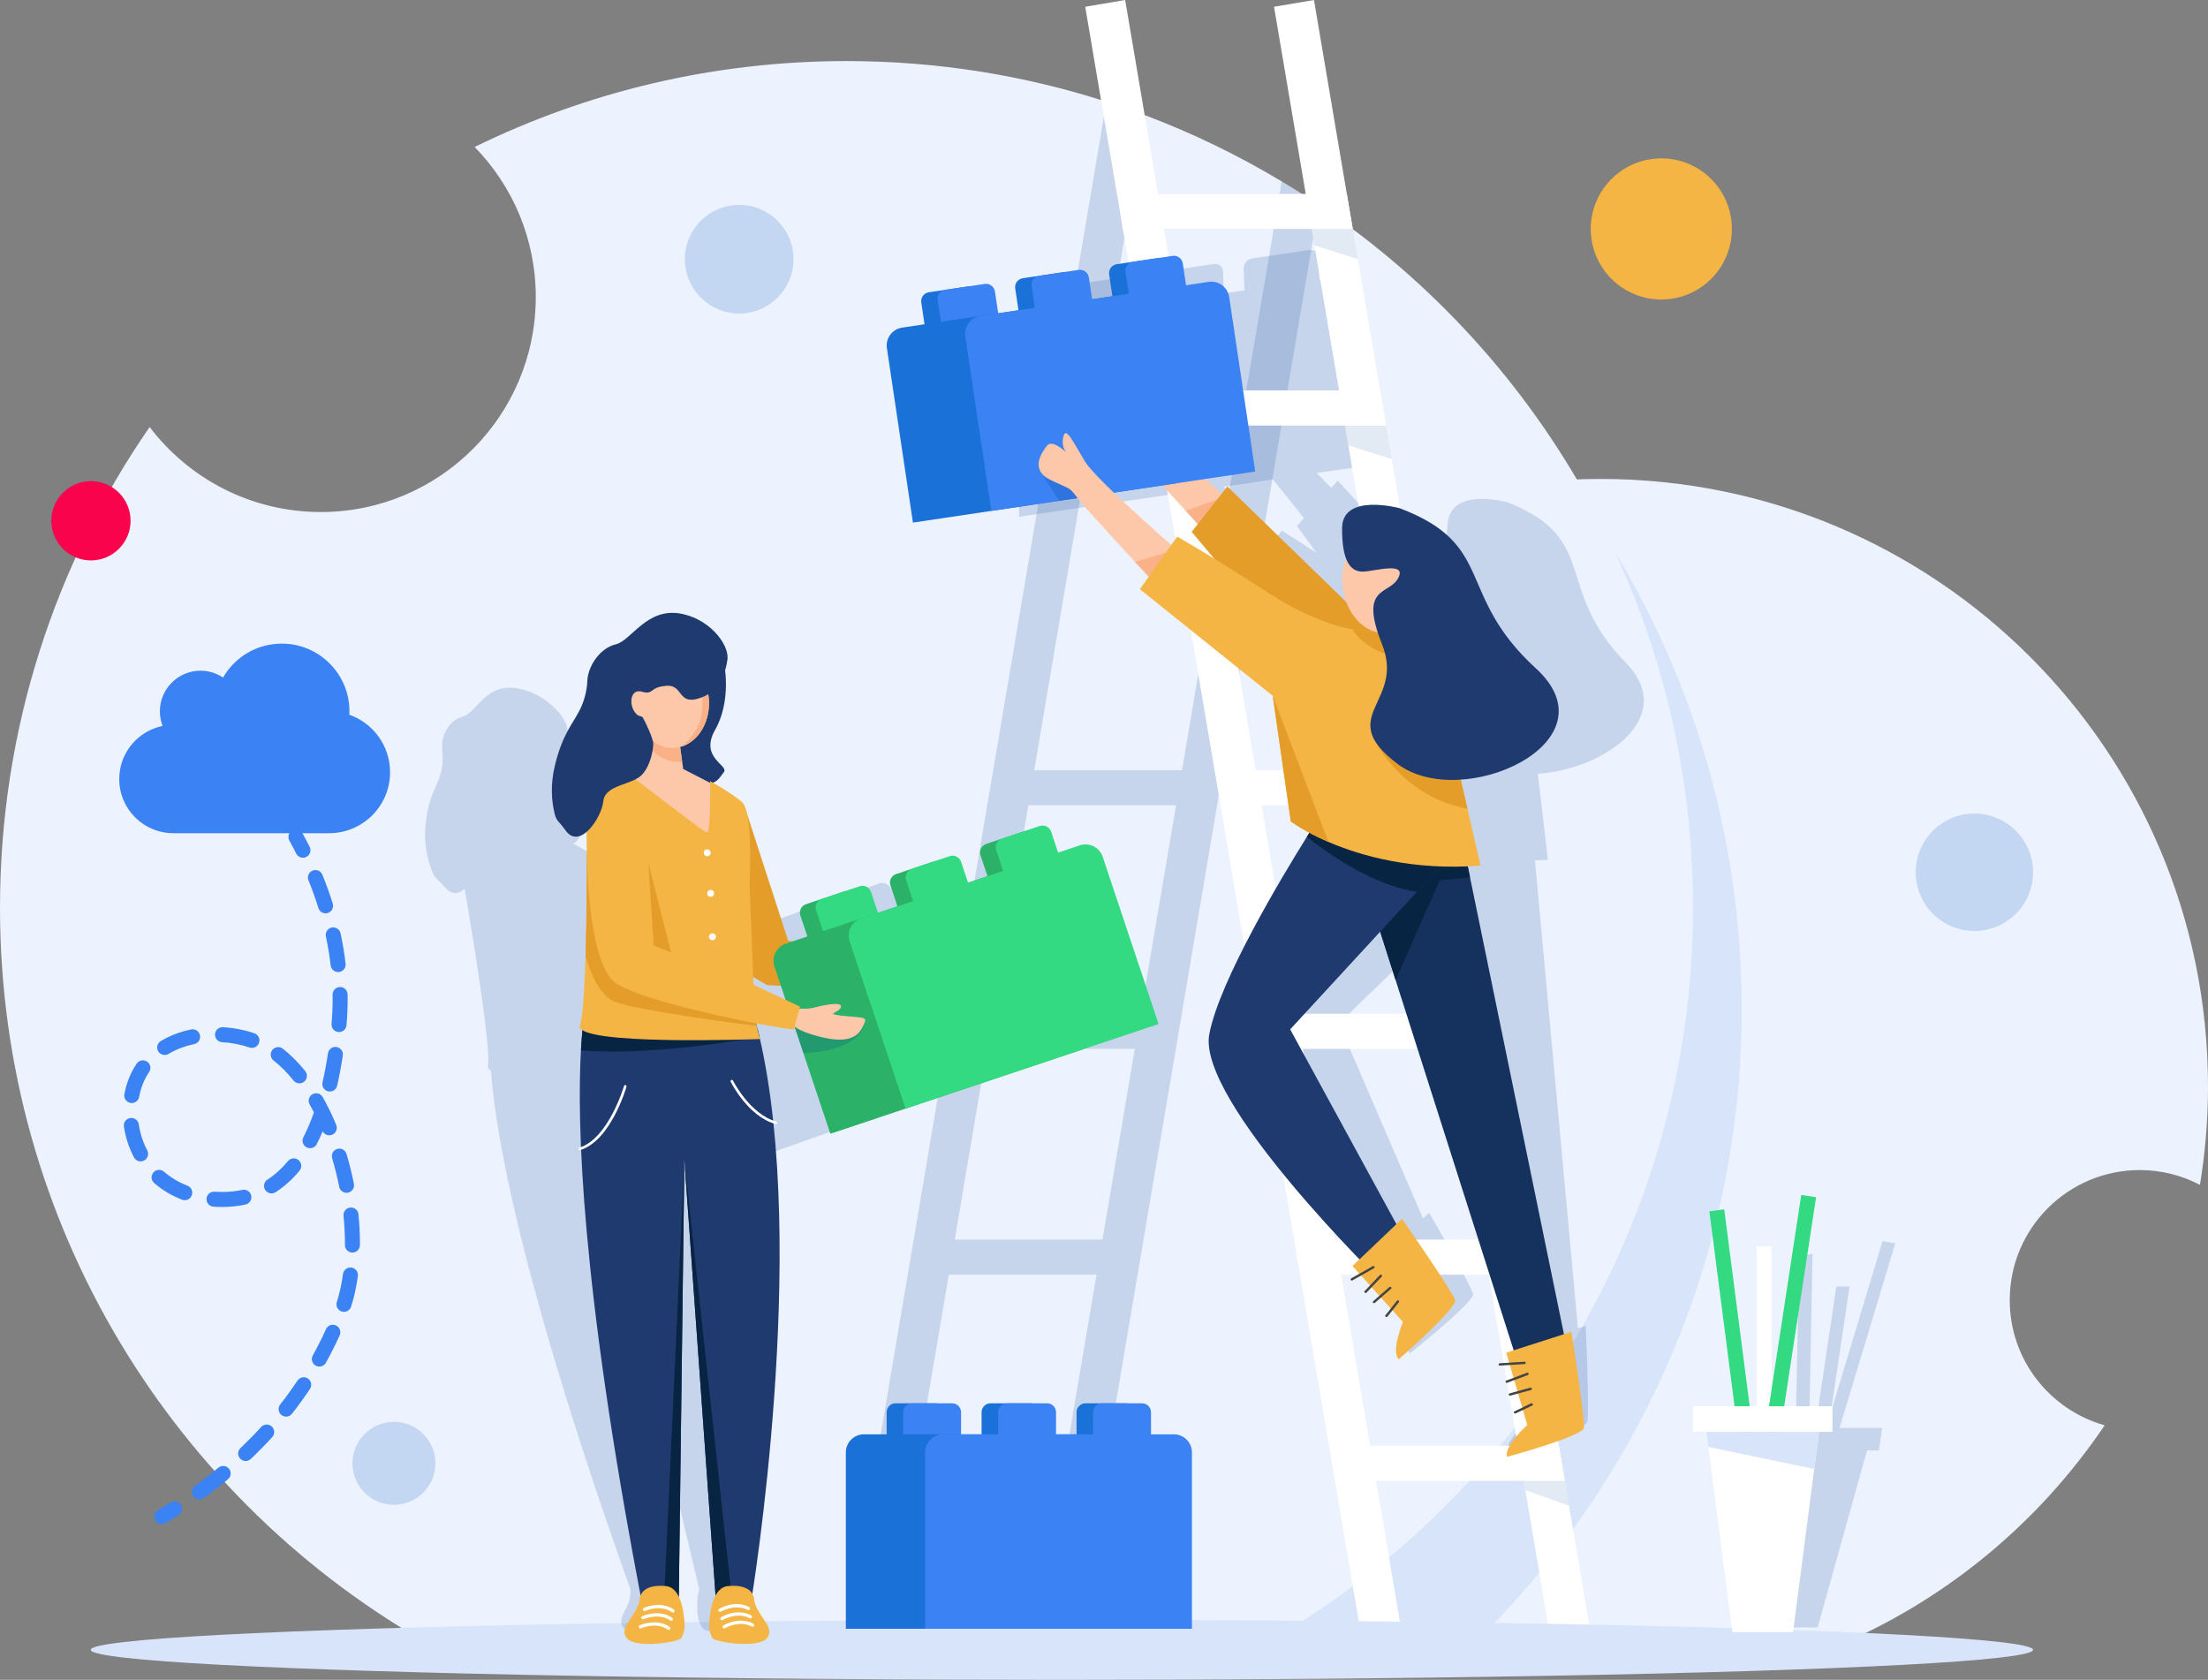 <?xml version="1.0" encoding="UTF-8"?>
<svg xmlns="http://www.w3.org/2000/svg" width="1000" height="760.73" version="1.1" viewBox="0 0 1000 760.73">
  <rect x="0" y="0" width="1000" height="760.73" fill="#808080" stroke="none"/>
  <defs>
    <style>
      .cls-1 {
        opacity: .2;
      }

      .cls-1, .cls-2, .cls-3, .cls-4, .cls-5, .cls-6, .cls-7, .cls-8, .cls-9, .cls-10, .cls-11, .cls-12, .cls-13, .cls-14, .cls-15, .cls-16, .cls-17, .cls-18, .cls-19, .cls-20 {
        stroke-width: 0px;
      }

      .cls-1, .cls-2, .cls-16 {
        mix-blend-mode: multiply;
      }

      .cls-1, .cls-16 {
        fill: #003889;
      }

      .cls-2 {
        fill: #9fb8d6;
        opacity: .3;
      }

      .cls-3 {
        fill: #15315e;
      }

      .cls-4 {
        fill: #33da82;
      }

      .cls-5 {
        fill: #fdc8aa;
      }

      .cls-6 {
        fill: #d7e4f9;
      }

      .cls-7 {
        fill: #e59d29;
      }

      .cls-8 {
        fill: #c4d7f2;
      }

      .cls-9 {
        fill: #1a71d8;
      }

      .cls-10 {
        fill: #f4b545;
      }

      .cls-11 {
        fill: #2bb268;
      }

      .cls-12 {
        fill: #f9034c;
      }

      .cls-13 {
        fill: #fbb188;
      }

      .cls-14 {
        fill: #3b82f4;
      }

      .cls-15 {
        fill: #1f3a6f;
      }

      .cls-16 {
        opacity: .16;
      }

      .cls-17 {
        fill: #444;
      }

      .cls-21 {
        isolation: isolate;
      }

      .cls-18 {
        fill: #fff;
      }

      .cls-19 {
        fill: #072542;
      }

      .cls-20 {
        fill: #ecf3fe;
      }
    </style>
  </defs>
  <g class="cls-21">
    <g id="Layer_1" data-name="Layer 1">
      <g>
        <g>
          <path class="cls-20" d="M910.208,588.782c0-32.536,26.375-58.911,58.911-58.911,9.837,0,19.091,2.443,27.243,6.707,2.37-14.526,3.637-29.421,3.637-44.617,0-151.914-123.15-275.065-275.064-275.065s-275.065,123.151-275.065,275.065c0,114.539,70.012,212.724,169.573,254.104h210.983c50.15-20.844,92.788-56.111,122.772-100.61-24.79-6.952-42.99-29.662-42.99-56.673Z"/>
          <path class="cls-6" d="M664.352,747.435c81.453-77.702,129.948-189.026,123.979-310.285-10.673-216.851-191.534-385.009-406.988-381.617l34.053,691.902h248.955Z"/>
          <path class="cls-20" d="M597.288,92.843c-5.498-3.711-11.106-7.279-16.801-10.691-19.54-11.744-40.215-21.789-61.82-29.938-5.79-2.189-11.649-4.234-17.569-6.144-37.088-11.955-76.651-18.412-117.714-18.412-60.426,0-117.577,13.999-168.415,38.899,17.121,17.545,27.686,41.517,27.686,67.968,0,53.765-43.585,97.349-97.35,97.349-31.646,0-59.754-15.11-77.535-38.499C25.046,255.208,0,330.19,0,411.033c0,144.031,79.431,269.514,196.873,335.032h373.011c117.443-65.518,196.873-191.001,196.873-335.032,0-132.524-67.244-249.342-169.47-318.191Z"/>
          <path class="cls-16" d="M580.487,82.152l-.951,5.627h-66.898l6.029-35.566c-5.791-2.189-11.649-4.234-17.569-6.144l-103.116,608.658-2.698,15.897-1.91,11.269-9.991,58.987,18.092,3.065,12.424-73.32h66.891l-11.901,70.255,18.092,3.065,108.472-640.268h.204v-1.217l1.631-9.617c-5.498-3.711-11.105-7.279-16.801-10.691ZM483.481,654.728h-66.891l13.124-77.473h66.897l-13.131,77.473ZM499.303,561.358h-66.897l14.633-86.376h66.898l-14.633,86.376ZM516.627,459.085h-66.898l15.999-94.41h66.898l-15.999,94.41ZM535.318,348.778h-66.898l26.438-156.067h66.898l-26.438,156.067ZM564.447,176.813h-66.891l12.39-73.137h66.898l-12.397,73.137Z"/>
          <path class="cls-16" d="M718.177,600.441l-3.515,1.087-19.01-206.824-.462-5.026c1.912-.078,3.856-.189,5.836-.338l-3.006-25.776-1.537-13.162c30.071-1.934,63.976-25.676,39.757-50.396-32.802-33.482-11.451-55.971-53.471-72.537,0,0-25.166-7.058-27.08,9.036-.772,6.488-.569,10.947.275,13.959-2.366,4.386-3.525,9.876-2.926,15.523.145,1.369.39,2.684.718,3.939l-47.873-52.296-2.949,3.272c-2.104-2.12-4.35-4.379-6.636-6.672l22.979-3.373-2.809-78.989c-.157-4.472-3.979-7.565-8.534-6.892l-10.4,1.529-.352-9.885c-.079-2.217-1.971-3.746-4.226-3.415l-13.158,1.932-12.596,1.849c-2.255.331-4.019,2.397-3.94,4.614l.351,9.881-9.344,1.373h0l-.352-9.882c-.079-2.217-1.971-3.747-4.226-3.415l-13.913,2.043-11.841,1.738c-2.255.331-4.019,2.397-3.94,4.614l.351,9.883h-.004s-9.337,1.367-9.337,1.367h-.002s-.352-9.878-.352-9.878c-.079-2.217-1.971-3.746-4.226-3.415l-7.538,1.107h0l-5.059.743-5.62.825h0s-7.538,1.107-7.538,1.107c-2.255.331-4.019,2.397-3.94,4.614l.352,9.88h-.002s-10.327,1.516-10.327,1.516c-4.548.673-8.115,4.846-7.951,9.318l2.809,78.982,36.114-5.301,31.2-4.581,8.481-1.245c.08.123.159.247.244.378,1.393,2.15,7.189,9.505,13.814,17.763,0,.006.006.006.006.006,2.833,3.538,5.823,7.233,8.682,10.763,1.903,2.353,3.748,4.626,5.456,6.726l-4.646,5.642,54.686,48.288,1.701,56.869s2.653,2.202,7.849,5.16c-.426.574-.879,1.185-1.364,1.841-13.133,17.778-46.901,64.927-54.337,89.281-7.234,23.7,36.689,78.894,56.391,102.06l-3.488,2.998,2.754,3.498-3.916,2.077c-.311.165-.47.507-.353.763.117.257.464.33.776.165l4.133-2.192,3.54,4.497c-1.649,1.549-3.071,2.886-3.071,2.886l.77.68s1.346-1.264,2.936-2.759l3.061,3.887-3.02,2.395c-.278.219-.351.569-.166.781.185.212.559.206.836-.014l2.98-2.363,3.895,4.947-2.748,3.02c-.234.257-.232.599.004.762.223.155.575.096.811-.127.014-.013.028-.028.041-.042l2.539-2.79,4.155,5.277s-7.086,13.441-3.799,16.904c0,0,29.179-23.205,28.566-26.84-.612-3.635-19.852-36.79-19.852-36.79l-2.83,2.433-38.08-88.214,45.795-44.241,4.496,21.914,34.404,167.668-3.476,1.075.798,4.521-4.247.266c-.337.022-.623.277-.637.571-.014.295.249.516.587.495l4.483-.281,1.026,5.813c-2.086.753-3.886,1.402-3.886,1.402l.355.981s1.703-.614,3.715-1.34l.887,5.025-3.625.958c-.333.086-.55.387-.486.669.064.282.385.439.717.351l3.577-.945,1.129,6.395-3.67,1.67c-.313.142-.462.467-.333.725.121.244.447.342.746.232.018-.006.036-.014.054-.022l3.391-1.543,1.204,6.822s-11.96,9.676-10.693,14.397c0,0,35.06-9.32,36.144-13.039,1.084-3.719-.644-43.588-.644-43.588ZM554.124,220.42l22.359-3.281c3.286,3.982,6.505,7.979,9.323,11.52,1.762,2.215,3.367,4.25,4.736,5.996l-3.17,3.518,8.868,12.178c-4.482-2.949-9.631-6.265-15.65-10.032l-3.136,3.809c-6.31-6.165-15.798-15.585-23.329-23.709Z"/>
          <g>
            <rect class="cls-18" x="554.129" y="-3.746" width="18.35" height="751.439" transform="translate(-54.219 99.319) rotate(-9.616)"/>
            <polygon class="cls-18" points="720.616 740.88 702.524 743.945 690.1 670.625 687.409 654.728 609.134 192.71 606.443 176.813 594.053 103.677 591.361 87.78 577.007 3.062 595.099 .003 609.97 87.78 612.661 103.677 625.051 176.813 627.75 192.71 706.018 654.728 708.716 670.625 720.616 740.88"/>
            <polygon class="cls-18" points="708.716 670.625 609.229 670.625 609.229 654.728 706.018 654.728 708.716 670.625"/>
            <polygon class="cls-18" points="691.015 577.252 591.528 577.252 591.528 561.355 688.317 561.355 691.015 577.252"/>
            <polygon class="cls-18" points="673.939 474.98 574.452 474.98 574.452 459.083 671.24 459.083 673.939 474.98"/>
            <polygon class="cls-18" points="655.801 364.674 556.314 364.674 556.314 348.777 653.103 348.777 655.801 364.674"/>
            <polygon class="cls-18" points="627.75 192.71 527.264 192.71 527.264 176.813 625.051 176.813 627.75 192.71"/>
            <polygon class="cls-18" points="612.661 103.677 508.335 103.677 508.335 87.78 609.97 87.78 612.661 103.677"/>
            <polygon class="cls-2" points="690.1 670.625 690.807 674.794 710.624 681.892 708.716 670.625 690.1 670.625"/>
            <polygon class="cls-2" points="609.134 192.71 610.653 201.677 630.319 207.876 627.75 192.71 609.134 192.71"/>
            <polygon class="cls-2" points="594.053 103.677 595.311 111.104 614.982 117.377 612.661 103.677 594.053 103.677"/>
          </g>
          <ellipse class="cls-6" cx="480.932" cy="747.137" rx="439.843" ry="13.593"/>
          <path class="cls-16" d="M461.455,482.326l-34.795-69.518c-1.972-3.941-6.588-6.067-10.31-4.749l-8.504,3.01-4.354-8.698c-.977-1.952-3.263-3.005-5.106-2.352l-11.636,4.12-9.415,3.333c-1.843.653-2.545,2.764-1.569,4.715l4.354,8.698-7.637,2.704-4.354-8.698c-.977-1.952-3.263-3.005-5.106-2.352l-6.161,2.181h0s-14.89,5.271-14.89,5.271c-1.843.653-2.545,2.764-1.569,4.715l4.353,8.697h-.002s-1.801.64-1.801.64l-5.833,2.065-4.354-8.698c-.977-1.952-3.263-3.005-5.106-2.352l-6.161,2.181s0,0,0,0l-4.626,1.638-4.103,1.453s0,0,0,0l-6.161,2.181c-1.843.652-2.546,2.764-1.568,4.715l4.354,8.698h-.003s-5.761,2.041-5.761,2.041l-1.91-.243-25.849-52.71c-.549-1.419-1.135-2.64-1.757-3.584l-.013-.027h-.004c-.453-.68-.925-1.217-1.416-1.568-4.424-3.155-10.501-6.433-13.137-7.812,1.196-.467,1.898-1.253,2.499-2.192.426-.665.801-1.403,1.271-2.156,1.838-2.954-11.311-5.908-6.505-17.725,3.437-8.45,1.664-19.113.005-24.63.318-2.19.219-3.798.219-3.798.571-5.78-9.002-16.868-21.55-19.586-.404-.089-.806-.167-1.216-.236-14.441-2.462-18.551,11.324-24.706,12.801-6.155,1.477-10.098,8.862-9.28,15.263.449,3.501.244,8.399-1.336,12.525-.004.01-.007.02-.01.03-1.81,5.288-5.266,9.498-6.291,22.323-.657,8.199,1.083,15.226,3.396,20.729.486,1.155,1.249,2.207,2.207,3.078.005.004.009.009.014.013.574.522,1.192,1.127,1.866,1.841.426.458.878.955,1.352,1.497,3.264,3.743,6.441,3.115,8.92.66.435,2.708.952,5.696,1.549,8.862.018.107.047.286.092.551.66,3.892,4.044,24.137,6.503,42.158,1.799,13.235,3.1,25.269,2.445,28.754-.149.794.357,1.49,1.388,2.102.163,2.387.405,5.179.761,8.425,1.028,9.378,2.999,22.501,6.703,40.214l-.395.703c.172-.056.334-.128.502-.191,7.991,38.068,23.95,97.198,55.628,185.815-.106.466-.154.981-.121,1.558.382,6.696-7.209,11.565-2.666,16.192,4.542,4.626,22.278,1.461,22.644,0,.366-1.461,1.199-3.044.207-6.818-.582-2.213-1.785-6.893-4.082-10.413l-27.8-181.154-.043-.298c.002.014.006.034.018.068l42.866,180.294.14.589c-1.337,3.563-.958,8.594-.797,10.914.262,3.774,1.621,5.357,2.472,6.818.851,1.461,19.639,4.626,22.644,0,3.005-4.626-6.204-9.496-8.047-16.192-.243-.882-.619-1.623-1.086-2.251-.131-14.025-1.833-115.199-23.869-196.108.364.12.731.229,1.101.328l-1.304-1.065c-3.331-12.141-7.12-23.819-11.436-34.665-.409-1.037-.824-2.061-1.252-3.085-.35-.851-.713-1.681-1.071-2.52,9.598,1.782,16.337,2.749,16.276,2.384-.026-.158-.027-.468-.01-.877l5.424,10.847,16.798,33.557,29.517-10.456h.002s0,0,0,0l99.351-35.173ZM301.796,466.44l2.928,5.848-14.398-6.275-.661-3.225,6.353,3.378,5.778.274Z"/>
          <g>
            <polygon class="cls-7" points="337.073 364.675 356.968 426.034 433.364 435.981 430.778 450.107 347.418 446.128 325.932 433.594 327.921 368.736 337.073 364.675"/>
            <g>
              <path class="cls-11" d="M368.095,406.018h18.111c2.24,0,4.059,1.819,4.059,4.059v18.111h-26.229v-18.111c0-2.24,1.819-4.059,4.059-4.059Z" transform="translate(-112.801 141.124) rotate(-18.488)"/>
              <path class="cls-11" d="M449.68,378.739h18.111c2.24,0,4.059,1.819,4.059,4.059v18.111h-26.229v-18.111c0-2.24,1.819-4.059,4.059-4.059Z" transform="translate(-99.94 165.587) rotate(-18.488)"/>
              <path class="cls-11" d="M408.888,392.378h18.111c2.24,0,4.059,1.819,4.059,4.059v18.111h-26.229v-18.111c0-2.24,1.819-4.059,4.059-4.059Z" transform="translate(-106.371 153.356) rotate(-18.488)"/>
              <path class="cls-4" d="M375.202,403.642h18.111c2.24,0,4.059,1.819,4.059,4.059v18.111h-26.229v-18.111c0-2.24,1.819-4.059,4.059-4.059Z" transform="translate(-111.682 143.257) rotate(-18.488)"/>
              <path class="cls-11" d="M490.672,475.117l-80.552,26.934-34.05,11.391-12.227-36.558-5.39-16.142-7.707-23.04c-1.441-4.295.877-8.937,5.172-10.371l9.732-3.256,7.109-2.379,17.12-5.723c.027-.014.061-.02.095-.034l.551-.184,7.109-2.372,8.808-2.95,7.109-2.372,17.766-5.94,7.109-2.379,8.808-2.943,7.109-2.379.632-.211c4.268-1.434,8.883.85,10.344,5.097.007.02.021.048.027.075l25.324,75.733Z"/>
              <path class="cls-4" d="M401.24,397.11h104.448c4.524,0,8.197,3.673,8.197,8.197v79.858h-120.841v-79.858c0-4.524,3.673-8.197,8.197-8.197Z" transform="translate(-116.485 166.564) rotate(-18.488)"/>
              <path class="cls-4" d="M456.788,376.362h18.111c2.24,0,4.059,1.819,4.059,4.059v18.111h-26.229v-18.111c0-2.24,1.819-4.059,4.059-4.059Z" transform="translate(-98.82 167.718) rotate(-18.488)"/>
              <path class="cls-4" d="M415.995,390.002h18.111c2.24,0,4.059,1.819,4.059,4.059v18.111h-26.229v-18.111c0-2.24,1.819-4.059,4.059-4.059Z" transform="translate(-105.251 155.487) rotate(-18.488)"/>
            </g>
            <path class="cls-1" d="M391.314,463.733s-.544,11.941-27.471,13.151l-5.39-16.142c10.528.951,32.861,2.99,32.861,2.99Z"/>
            <path class="cls-15" d="M316.418,354.68c5.89.901,7.917-.51,9.612-2.612.585-.724,1.126-1.529,1.775-2.349,2.537-3.218-11.253-6.437-3.878-19.31,7.375-12.873,4.436-30.467,3.395-30.843-3.792-1.362-16.778,15.55-24.701,28.364-3.004,4.86-5.278,9.129-6.051,11.597-2.816,8.985,11.935,13.946,19.847,15.153Z"/>
            <path class="cls-15" d="M340.456,723.538h-16.317l-.118-1.655-14.064-196.421c-.007-.037-.007-.059-.007-.074l-.007.325-2.512,197.825h-17.114c-27.382-142.81-29.036-215.597-27.212-247.839.495-8.731,1.241-14.492,1.802-17.86.436-2.637.761-3.811.761-3.811l74.788,2.209c.968,3.228,1.869,6.537,2.704,9.935.281,1.115.547,2.231.805,3.361,22.411,96.719-3.509,254.006-3.509,254.006Z"/>
            <path class="cls-19" d="M331.452,723.538h-7.313l-.118-1.655-14.064-196.421c.399,4.1,17.462,161.04,21.495,198.076Z"/>
            <polygon class="cls-19" points="309.943 525.713 307.431 723.538 300.776 723.538 309.943 525.713"/>
            <path class="cls-19" d="M343.965,469.531c-9.78,1.765-50.457,8.627-80.86,6.168.495-8.731,1.241-14.492,1.802-17.86l78.252,8.332c.281,1.115.547,2.231.805,3.361Z"/>
            <path class="cls-10" d="M344.172,470.531s-84.885,3.25-81.502-6.301c1.344-3.797,2.105-16.908,2.541-31.326.583-19.633.561-41.689.546-45.929v-.724l46.845-1.138,26.459,64.994.65,2.6,2.991,11.944,1.47,5.88Z"/>
            <path class="cls-7" d="M342.702,464.652c-11.375-1.47-53.02-7.01-63.834-10.829-7.002-2.467-11.264-12.513-13.657-20.919.583-19.633.561-41.689.546-45.929l2.401.369,2.704,31.023,68.849,34.34,2.991,11.944Z"/>
            <path class="cls-5" d="M320.557,378.88c-3.309.798-36.075-27.19-36.075-27.19,3.051-.79,8.229-6.493,8.229-6.493v-17.912l14.189,2.659,2.053,14.928.466,3.376,12.867,6.626s1.588,23.216-1.729,24.006Z"/>
            <path class="cls-5" d="M359.27,456.564s6.252.626,9.139-.187,13.149-3.193,12.464-.355c-.685,2.838-8.525,3.055,1.696,4.079s10.509.151,7.878,5.4c-2.631,5.249-8.793,6.736-19.728,3.836-10.935-2.9-9.377-4.448-13.018-5.113l1.569-7.661Z"/>
            <path class="cls-10" d="M362.342,455.874s-2.593,8.952-2.593,10.149-64.853-10.74-80.372-20.49c-15.519-9.75-14.123-74.478-13.199-82.965.931-8.487,19.035-11.671,19.035-11.671,0,0,32.959,25.469,34.887,26.126,1.92.665,1.507-23.304,1.507-23.304,0,0,8.634,4.742,14.204,9.248,5.577,4.513,3.649,36.807,3.649,36.807l1.786,46.188,21.097,9.913Z"/>
            <path class="cls-13" d="M308.953,344.873c-2.445.591-8.502.827-16.243-7.601v-9.987l14.189,2.659,2.053,14.928Z"/>
            <polygon class="cls-7" points="293.636 390.767 303.956 431.302 296.023 428.222 293.636 390.767"/>
            <path class="cls-10" d="M300.98,718.234s-10.478-1.326-11.274,5.968c-.796,7.295-9.947,12.6-5.836,17.64,4.112,5.04,24.007,1.592,24.67,0s1.857-3.316,1.459-7.427c-.398-4.112-1.459-16.049-9.019-16.181Z"/>
            <path class="cls-10" d="M330.243,718.234s10.478-1.326,11.274,5.968c.796,7.295,9.947,12.6,5.836,17.64-4.112,5.04-24.007,1.592-24.67,0-.663-1.592-1.857-3.316-1.459-7.427.398-4.112,1.459-16.049,9.019-16.181Z"/>
            <path class="cls-18" d="M304.779,730.237c-.146,0-.292-.043-.421-.133-5.242-3.647-12.07-.641-12.138-.61-.373.168-.809.003-.977-.369-.168-.371-.004-.808.368-.977.31-.14,7.652-3.388,13.591.744.335.233.417.693.185,1.028-.144.206-.373.317-.607.317Z"/>
            <path class="cls-18" d="M326.118,729.952c-.252,0-.497-.128-.635-.36-.209-.35-.095-.803.255-1.012.292-.174,7.221-4.231,13.589-.797.359.193.493.641.299,1.001-.193.359-.64.495-1.001.299-5.621-3.029-12.066.728-12.13.766-.118.07-.248.104-.377.104Z"/>
            <path class="cls-18" d="M326.98,733.708c-.251,0-.496-.128-.635-.36-.209-.35-.095-.803.255-1.013.292-.175,7.219-4.233,13.589-.797.359.193.493.641.299,1.001-.193.359-.641.494-1.001.299-5.636-3.039-12.065.728-12.129.765-.118.071-.249.105-.378.105Z"/>
            <path class="cls-18" d="M327.964,737.464c-.251,0-.496-.128-.635-.36-.209-.35-.095-.803.255-1.013.291-.174,7.219-4.233,13.589-.797.359.193.493.641.299,1.001-.192.359-.64.494-1.001.299-5.636-3.039-12.066.727-12.129.765-.118.071-.249.105-.378.105Z"/>
            <path class="cls-18" d="M304.031,733.994c-.146,0-.292-.043-.421-.132-5.243-3.647-12.07-.641-12.139-.611-.372.167-.809.002-.977-.369-.167-.371-.003-.808.368-.977.31-.14,7.652-3.387,13.592.744.335.233.417.694.185,1.029-.144.206-.373.317-.607.317Z"/>
            <path class="cls-18" d="M302.878,738.118c-.146,0-.292-.043-.421-.133-5.241-3.647-12.07-.641-12.138-.61-.373.167-.809.003-.977-.369-.168-.371-.004-.808.367-.977.31-.14,7.652-3.388,13.591.744.335.233.417.693.185,1.028-.144.206-.373.317-.607.317Z"/>
            <path class="cls-18" d="M351.376,509.044c-.052,0-.105-.007-.158-.022-12.419-3.477-19.975-18.502-20.291-19.14-.144-.29-.025-.641.265-.785.291-.144.641-.025.785.265.075.151,7.645,15.196,19.557,18.531.312.087.493.411.406.722-.072.258-.308.428-.564.428Z"/>
            <path class="cls-18" d="M262.571,520.862c-.25,0-.482-.162-.56-.414-.095-.309.079-.637.388-.732,13.16-4.043,20.144-27.68,20.213-27.918.09-.311.413-.487.726-.4.311.09.49.415.4.726-.289.997-7.229,24.482-20.994,28.712-.057.017-.116.026-.172.026Z"/>
            <path class="cls-18" d="M321.861,386.212c0,.867-.703,1.57-1.57,1.57s-1.57-.703-1.57-1.57.703-1.57,1.57-1.57,1.57.703,1.57,1.57Z"/>
            <circle class="cls-18" cx="321.861" cy="404.555" r="1.57"/>
            <path class="cls-18" d="M324.235,424.244c0,.867-.703,1.57-1.57,1.57s-1.57-.703-1.57-1.57.703-1.57,1.57-1.57,1.57.703,1.57,1.57Z"/>
            <path class="cls-15" d="M322.916,311.519s-3.343,6.217-8.187,5.092c-4.844-1.125-6.597-2.589-8.458-5.092-1.861-2.503-8.237-1.347-9.34.176-1.103,1.523-5.769,3.089-7.564,1.208-1.698-1.779-5.233,6.113-.995,10.187,4.238,4.074,1.198,8.902.393,9.527-.805.626-5.181-4.112-4.736-5.99.445-1.877-2.68-9.655-2.682-10.46-.002-.805,2.501-6.973,3.395-8.314s7.688-9.655,9.744-10.549c2.056-.894,7.42-3.308,9.387-3.308s8.493,1.699,9.923,2.682c1.43.983,9.119,14.84,9.119,14.84Z"/>
            <path class="cls-5" d="M283.79,318.473c0,4.232,2.301,7.66,5.139,7.66.139,0,.274-.011.413-.027,2.451,7.397,8.368,12.616,15.277,12.616,1.395,0,2.746-.215,4.039-.612,7.155-2.215,12.455-10.165,12.455-19.637,0-2.719-.44-5.316-1.234-7.686-2.462-7.375-8.368-12.562-15.26-12.562s-12.825,5.219-15.277,12.616c-.139-.016-.274-.027-.413-.027-2.838,0-5.139,3.428-5.139,7.66Z"/>
            <path class="cls-13" d="M308.657,338.111c7.155-2.215,12.455-10.165,12.455-19.637,0-2.719-.44-5.316-1.234-7.686h-3.165c0,.74,6.399,15.421-8.057,27.324Z"/>
            <path class="cls-15" d="M251.312,368.997c.32,1.259.961,2.404,1.847,3.353.004.005.009.009.013.014.531.568,1.094,1.228,1.7,2.006.381.499.783,1.041,1.202,1.631,6.437,9.119,16.36-5.541,17.165-13.142.805-7.601,12.827-7.221,17.482-11.963,2.677-2.725,4.693-8.175,5.09-12.97.027-.338.048-.67.059-1.003.08-2.398-3.871-10.615-4.81-12.09-.284-.451-1.816-.616-2.213-.927-3.385-2.655-3.819-8.454-1.298-10.288.531-.386,1.191-.601,1.99-.563.349.011.729.07,1.132.188,1.051.3,1.818.413,2.43.397.681-.022,1.164-.204,1.615-.472.633-.375,1.202-.923,2.172-1.421,1.035-.531,2.526-1.019,5.047-1.185,7.075-.472,5.257,7.762,13.088,6.11h.005c1.073-.231,2.323-.638,3.803-1.282.676-.295,1.309-.633,1.904-1.003,7.52-4.699,8.582-14.949,8.582-14.949,1.668-6.297-6.753-18.377-19.932-21.338-.424-.096-.848-.182-1.282-.257-15.287-2.682-22.26,12.337-29.233,13.946-6.973,1.609-12.605,9.655-12.873,16.628-.145,3.814-1.255,9.151-3.723,13.646-.005.011-.011.022-.016.032-2.929,5.761-7.456,10.347-10.894,24.32-2.2,8.933-1.577,16.588-.053,22.583Z"/>
          </g>
          <g>
            <path class="cls-5" d="M502.957,197.305c3.52,2.066,11.236,9.661,19.304,18.112,5.118,5.354,10.377,11.059,14.79,15.91,3.223,3.545,5.992,6.631,7.932,8.803,1.845,2.068,2.935,3.302,2.935,3.302l.075-.03,19.109-7.31s-41.621-37.911-47.297-42.119c-5.676-4.208-3.887-2.606-8.656-12.289-4.769-9.69-12.536-3.961-15.62-1.512-2.781,2.215,2.156,7.655,3.153,8.714-.626-.571-2.908-2.27-7.079-1.281-4.965,1.171,2.435,4.451,11.354,9.7Z"/>
            <path class="cls-13" d="M537.051,231.327c3.223,3.545,5.992,6.631,7.932,8.803,1.845,2.068,2.935,3.302,2.935,3.302l.075-.03,5.017-17.865c-.284.092-9.842,3.564-15.959,5.789Z"/>
            <path class="cls-7" d="M555.872,220.298l-16.173,20.542,44.633,53.014s53.531,14.261,53.473,13.131c-.058-1.13-6.819-13.702-6.819-13.702l-75.114-72.985Z"/>
            <g>
              <path class="cls-9" d="M422.202,130.899h18.111c2.24,0,4.059,1.819,4.059,4.059v18.111h-26.229v-18.111c0-2.24,1.819-4.059,4.059-4.059Z" transform="translate(-16.239 65.24) rotate(-8.492)"/>
              <path class="cls-9" d="M507.284,118.196h18.111c2.24,0,4.059,1.819,4.059,4.059v18.111h-26.229v-18.111c0-2.24,1.819-4.059,4.059-4.059Z" transform="translate(-13.43 77.664) rotate(-8.492)"/>
              <path class="cls-9" d="M464.743,124.547h18.111c2.24,0,4.059,1.819,4.059,4.059v18.111h-26.229v-18.111c0-2.24,1.819-4.059,4.059-4.059Z" transform="translate(-14.834 71.452) rotate(-8.492)"/>
              <path class="cls-14" d="M429.614,129.792h18.111c2.24,0,4.059,1.819,4.059,4.059v18.111h-26.229v-18.111c0-2.24,1.819-4.059,4.059-4.059Z" transform="translate(-15.994 66.322) rotate(-8.492)"/>
              <path class="cls-9" d="M532.985,218.827l-37.53,5.6-15.795,2.358-30.679,4.581-35.512,5.301-11.792-78.982c-.673-4.472,2.42-8.645,6.891-9.318l10.154-1.516,7.415-1.108,17.95-2.678.578-.088,7.415-1.108,9.182-1.366,7.415-1.108,18.527-2.766,7.415-1.108,9.189-1.373,7.408-1.108.666-.095c4.452-.659,8.591,2.386,9.298,6.824.007.027.007.048.013.075l11.792,78.982Z"/>
              <path class="cls-14" d="M568.496,213.525l-35.512,5.301-37.53,5.6-15.795,2.358-30.679,4.581-11.792-78.982c-.007-.027-.007-.048-.007-.075-.625-4.452,2.453-8.577,6.905-9.243l.578-.088,7.415-1.108,9.182-1.366,7.415-1.108,18.527-2.766,7.415-1.108,9.189-1.373,7.408-1.108.666-.095,17.868-2.671,7.408-1.101,10.228-1.529c4.479-.673,8.652,2.42,9.318,6.892l11.792,78.989Z"/>
              <path class="cls-14" d="M514.696,117.089h18.111c2.24,0,4.059,1.819,4.059,4.059v18.111h-26.229v-18.111c0-2.24,1.819-4.059,4.059-4.059Z" transform="translate(-13.185 78.747) rotate(-8.492)"/>
              <path class="cls-14" d="M472.155,123.441h18.111c2.24,0,4.059,1.819,4.059,4.059v18.111h-26.229v-18.111c0-2.24,1.819-4.059,4.059-4.059Z" transform="translate(-14.59 72.534) rotate(-8.492)"/>
            </g>
            <path class="cls-1" d="M495.455,224.427l-15.795,2.358c-3.935-6.212-8.89-14.021-9.284-14.626l13.233-.795,11.846,13.063Z"/>
            <path class="cls-5" d="M475.89,217.414c9.748,4.648,8.118,2.883,12.396,8.504,1.637,2.15,8.27,9.505,15.834,17.763,0,.006.007.006.007.006,3.236,3.538,6.646,7.233,9.906,10.763,5.537,6,10.65,11.501,13.78,14.864.414.447.795.864,1.141,1.231,1.283,1.372,2.016,2.162,2.016,2.162l7.108-19.268s-41.308-35.545-46.663-44.404c-5.355-8.858-8.722-16.22-9.834-11.235-.915,4.071.695,6.318,1.308,7.005-1.198-1.094-6.557-5.749-8.694-2.996-2.408,3.114-8.046,10.948,1.696,15.604Z"/>
            <path class="cls-13" d="M514.033,254.45c5.537,6,10.65,11.501,13.78,14.864l2.638-19.842-16.418,4.978Z"/>
            <polygon class="cls-3" points="611.255 378.564 616.237 394.18 632.071 443.829 690.261 626.288 710.969 617.112 665.781 397.372 662.067 379.318 661.384 376.003 611.255 378.564"/>
            <path class="cls-10" d="M711.704,603.108l-29.514,9.464,9.51,32.766s-10.859,9.676-9.056,14.396c0,0,34-9.319,34.66-13.039.661-3.719-5.601-43.588-5.601-43.588Z"/>
            <path class="cls-17" d="M690.642,617.683c.231-.088.387-.296.372-.528-.02-.294-.308-.516-.643-.495l-11.085.7c-.335.021-.592.277-.572.571.02.294.308.516.643.495l11.085-.7c.071-.004.138-.019.2-.043Z"/>
            <path class="cls-17" d="M691.979,622.674c.309-.118.455-.431.326-.701-.129-.271-.485-.396-.795-.279-.562.212-9.742,3.665-9.742,3.665l.467.981s9.18-3.453,9.742-3.665c0,0,.002,0,.002,0Z"/>
            <path class="cls-17" d="M693.437,629.453c.282-.108.436-.386.347-.648-.096-.282-.434-.439-.757-.351l-9.288,2.53c-.323.086-.506.387-.41.669.096.282.434.439.757.351l9.288-2.53c.022-.006.043-.013.063-.021Z"/>
            <path class="cls-17" d="M686.453,640.081c.017-.007.034-.014.051-.022l7.436-3.568c.297-.142.409-.467.251-.725-.158-.259-.528-.356-.823-.21l-7.436,3.568c-.297.142-.409.467-.251.725.149.244.486.342.772.233Z"/>
            <path class="cls-19" d="M616.237,394.18l15.833,49.65,19.947-45.163s8.184-.72,13.763-1.294l-3.714-18.054c-8.837,1.003-19.604,2.15-20.086,1.892-.495-.264-14.528,7.044-25.744,12.969Z"/>
            <path class="cls-15" d="M626.09,580.853l12.898-14.462-54.669-100.235,57.426-62.325,22.964-24.924-68.384-6.946s-1.689,2.602-4.448,7.017c-11.111,17.778-39.517,64.927-44.183,89.281-5.821,30.394,78.396,112.595,78.396,112.595Z"/>
            <path class="cls-10" d="M634.985,551.937l-22.44,21.379,22.838,25.347s-5.557,13.441-1.877,16.904c0,0,26.54-23.204,25.514-26.84-1.026-3.635-24.036-36.79-24.036-36.79Z"/>
            <path class="cls-17" d="M622.38,574.232c.17-.18.219-.435.104-.637-.146-.257-.502-.33-.794-.165l-9.672,5.461c-.292.165-.412.507-.266.763.146.256.502.33.794.165l9.672-5.461c.062-.035.116-.078.162-.126Z"/>
            <path class="cls-17" d="M625.759,578.143c.227-.24.222-.586-.012-.773-.234-.188-.609-.145-.838.096-.414.435-7.171,7.544-7.171,7.544l.848.68s6.758-7.109,7.172-7.544c0,0,.001-.001.002-.002Z"/>
            <path class="cls-17" d="M630.025,583.608c.207-.22.224-.537.03-.735-.209-.212-.582-.206-.834.014l-7.257,6.325c-.254.219-.286.569-.078.781.209.212.582.206.834-.014l7.257-6.325c.017-.015.033-.03.048-.046Z"/>
            <path class="cls-17" d="M628.37,596.218c.013-.013.025-.028.036-.042l5.137-6.452c.205-.257.164-.599-.091-.762-.255-.164-.631-.09-.833.169l-5.138,6.452c-.205.257-.164.599.091.762.241.155.586.096.796-.127Z"/>
            <path class="cls-19" d="M591.877,378.977c7.184,5.722,29.243,22.089,49.868,24.854l22.964-24.924-68.384-6.946s-1.689,2.602-4.448,7.017Z"/>
            <path class="cls-10" d="M516.25,266.818l60.177,48.288,8.168,56.87s5.935,4.51,17.051,9.3c14.594,6.301,38.138,13.074,68.898,10.732l-5.937-25.776-8.047-34.909-7.404-32.131-4.033-17.505s-14.419,6.287-32.742,3.245c-3.463-.581-7.071-1.487-10.746-2.839-23.1-8.491-24.248-13.264-68.474-39.105l-16.911,23.831Z"/>
            <path class="cls-7" d="M612.375,284.931s7.786,14.612,34.566,14.367c.789-.008,1.525-.04,2.215-.107l-4.033-17.505s-14.419,6.287-32.742,3.245h-.007Z"/>
            <path class="cls-5" d="M608.527,268.655c1.663,7.564,6.089,13.544,11.388,16.289,2.881,1.502,6.015,2.048,9.099,1.37.59-.126,1.159-.297,1.713-.517,7.675-2.888,11.87-13.217,9.479-24.106-2.561-11.683-11.737-19.589-20.488-17.666-8.745,1.923-13.758,12.947-11.191,24.63Z"/>
            <path class="cls-7" d="M576.427,315.106l8.168,56.87s5.935,4.51,17.051,9.3l-25.219-66.169Z"/>
            <path class="cls-7" d="M623.11,336.157s12.522,24.914,41.497,30.075l-8.047-34.909c-19.06,2.745-33.45,4.834-33.45,4.834Z"/>
            <path class="cls-15" d="M633.878,230.136s-25.968-7.058-26.053,9.036c-.084,16.094,4.407,19.717,9.391,19.689s20.149-4.828,16.014,2.948c-4.135,7.776-17.962,3.27-7.309,29.92,10.653,26.65-21.913,32.393,7.078,54.253,28.991,21.86,99.21-9.828,62.6-43.31-36.61-33.482-17.817-55.971-61.72-72.537Z"/>
          </g>
          <g>
            <path class="cls-14" d="M137.214,388.426c-1.241,0-2.437-.682-3.035-1.864-.989-1.955-2.041-3.935-3.124-5.884-.912-1.641-.322-3.709,1.318-4.621,1.64-.913,3.71-.322,4.621,1.318,1.127,2.026,2.22,4.085,3.25,6.119.847,1.675.176,3.719-1.498,4.567-.492.248-1.016.366-1.532.366Z"/>
            <path class="cls-14" d="M90.331,679.021c-1.051,0-2.087-.485-2.752-1.401-1.104-1.518-.767-3.643.752-4.746,3.621-2.631,7.18-5.395,10.579-8.217,1.443-1.199,3.586-1,4.785.444,1.199,1.444,1,3.586-.444,4.785-3.511,2.915-7.187,5.769-10.925,8.485-.603.439-1.302.649-1.994.649ZM111.259,661.63c-.899,0-1.795-.354-2.463-1.056-1.293-1.36-1.24-3.511.12-4.804,3.245-3.086,6.394-6.299,9.358-9.549,1.264-1.388,3.415-1.484,4.801-.221,1.387,1.264,1.486,3.414.221,4.801-3.072,3.368-6.334,6.697-9.695,9.894-.658.625-1.5.936-2.341.936ZM129.577,641.521c-.734,0-1.473-.237-2.095-.724-1.476-1.158-1.735-3.294-.577-4.772,2.753-3.509,5.384-7.146,7.822-10.81,1.04-1.563,3.152-1.986,4.712-.947,1.563,1.04,1.987,3.15.947,4.712-2.535,3.811-5.272,7.592-8.132,11.24-.67.855-1.669,1.301-2.676,1.301ZM144.631,618.875c-.558,0-1.123-.137-1.646-.428-1.641-.91-2.233-2.979-1.323-4.62,2.152-3.878,4.165-7.885,5.982-11.91.772-1.711,2.784-2.471,4.495-1.699,1.711.772,2.471,2.785,1.699,4.496-1.894,4.193-3.991,8.368-6.232,12.41-.621,1.119-1.78,1.75-2.975,1.75ZM155.781,594.077c-.345,0-.696-.053-1.041-.164-1.787-.575-2.769-2.488-2.194-4.275,1.238-3.85,2.179-8.12,2.797-12.69.252-1.86,1.958-3.168,3.823-2.912,1.859.252,3.164,1.963,2.912,3.823-.671,4.966-1.701,9.629-3.062,13.86-.464,1.441-1.798,2.359-3.234,2.359ZM159.621,567.228h-.012c-1.877-.007-3.393-1.533-3.386-3.41v-.626c.001-4.098-.216-8.344-.645-12.619-.187-1.867,1.174-3.533,3.041-3.721,1.876-.196,3.533,1.174,3.721,3.041.452,4.5.681,8.974.681,13.298v.65c-.008,1.873-1.529,3.386-3.4,3.386ZM100.626,546.592h-.012c-1.316,0-2.645-.05-3.95-.149-1.871-.142-3.273-1.774-3.131-3.646.143-1.871,1.768-3.271,3.646-3.131,1.134.086,2.29.13,3.435.13h.01c3.132,0,6.199-.319,9.115-.949,1.839-.389,3.643.77,4.039,2.605.396,1.835-.77,3.643-2.605,4.039-3.387.731-6.936,1.102-10.548,1.102ZM83.68,543.512c-.408,0-.822-.074-1.224-.229-4.739-1.832-8.991-4.369-12.637-7.543-1.416-1.232-1.564-3.378-.333-4.794,1.233-1.414,3.379-1.564,4.795-.333,3.049,2.654,6.624,4.783,10.625,6.33,1.751.677,2.621,2.644,1.945,4.395-.521,1.348-1.808,2.174-3.171,2.174ZM122.977,540.443c-1.119,0-2.214-.552-2.864-1.565-1.013-1.579-.553-3.682,1.027-4.695,3.337-2.14,6.458-4.956,9.275-8.371,1.193-1.446,3.335-1.653,4.784-.458,1.447,1.194,1.652,3.336.458,4.784-3.267,3.959-6.917,7.246-10.85,9.767-.567.364-1.202.538-1.831.538ZM156.947,540.168c-1.59,0-3.01-1.121-3.33-2.74-.861-4.357-1.934-8.698-3.188-12.902-.537-1.799.487-3.692,2.285-4.228,1.797-.539,3.692.487,4.228,2.285,1.316,4.41,2.441,8.961,3.344,13.528.363,1.841-.834,3.629-2.675,3.993-.222.044-.444.065-.663.065ZM63.685,525.944c-1.223,0-2.404-.661-3.012-1.819-2.267-4.318-3.799-9.01-4.555-13.948-.284-1.855.99-3.589,2.845-3.874,1.861-.28,3.59.99,3.874,2.845.641,4.192,1.938,8.168,3.853,11.816.873,1.662.233,3.716-1.429,4.589-.505.265-1.045.39-1.577.39ZM140.42,519.97c-.523,0-1.053-.121-1.55-.376-1.669-.858-2.327-2.906-1.47-4.576,1.746-3.397,3.353-7.182,4.781-11.259-.631-1.23-1.279-2.43-1.941-3.598-.926-1.633-.352-3.706,1.28-4.633,1.632-.925,3.706-.352,4.633,1.28,2.217,3.909,4.278,8.153,6.128,12.614.719,1.734-.104,3.722-1.838,4.441-1.627.673-3.477-.007-4.293-1.527-.859,2.02-1.762,3.953-2.704,5.787-.602,1.172-1.792,1.846-3.026,1.846ZM59.668,499.516c-.209,0-.421-.019-.634-.06-1.844-.348-3.057-2.125-2.709-3.969.967-5.126,2.843-9.773,5.577-13.813,1.052-1.553,3.165-1.961,4.719-.91,1.554,1.052,1.961,3.165.91,4.719-2.211,3.266-3.733,7.055-4.527,11.263-.307,1.632-1.734,2.769-3.336,2.769ZM149.385,494.303c-.252,0-.508-.028-.764-.087-1.829-.42-2.971-2.244-2.552-4.072.944-4.107,1.774-8.528,2.468-13.14.278-1.857,2.005-3.141,3.865-2.855,1.856.278,3.134,2.009,2.855,3.865-.719,4.782-1.582,9.375-2.564,13.65-.361,1.573-1.761,2.638-3.309,2.638ZM135.607,490.6c-.995,0-1.98-.434-2.651-1.27-2.859-3.559-5.901-6.608-9.039-9.062-1.479-1.156-1.741-3.291-.584-4.77,1.156-1.479,3.293-1.741,4.77-.584,3.55,2.775,6.965,6.193,10.151,10.159,1.176,1.464.943,3.602-.52,4.777-.628.505-1.38.749-2.126.749ZM74.582,477.759c-1.154,0-2.279-.588-2.917-1.65-.966-1.608-.444-3.696,1.165-4.663,4.044-2.427,8.656-4.195,13.707-5.252,1.835-.387,3.639.793,4.022,2.629.385,1.837-.793,3.638-2.629,4.022-4.307.902-8.21,2.392-11.602,4.428-.547.328-1.15.485-1.746.485ZM114.1,474.544c-.364,0-.734-.059-1.099-.184-3.9-1.332-8.083-2.141-12.432-2.403-1.873-.113-3.3-1.723-3.188-3.597.113-1.873,1.695-3.285,3.597-3.188,4.958.299,9.743,1.226,14.221,2.756,1.776.607,2.724,2.538,2.117,4.314-.482,1.412-1.802,2.3-3.215,2.3ZM153.551,467.376c-.099,0-.197-.004-.297-.013-1.87-.162-3.254-1.809-3.092-3.679.321-3.704.484-7.473.484-11.205,0-.684-.005-1.366-.016-2.045-.031-1.876,1.467-3.422,3.343-3.452.019,0,.037,0,.055,0,1.852,0,3.367,1.486,3.397,3.344.012.715.017,1.434.017,2.154,0,3.927-.171,7.894-.509,11.792-.153,1.77-1.638,3.105-3.382,3.105ZM153.129,440.2c-1.702,0-3.171-1.276-3.371-3.007-.503-4.346-1.231-8.756-2.162-13.105-.393-1.835.776-3.642,2.611-4.035,1.844-.396,3.642.777,4.035,2.611.977,4.561,1.74,9.186,2.268,13.747.216,1.864-1.12,3.551-2.985,3.767-.133.015-.265.022-.396.022ZM147.461,413.613c-1.449,0-2.791-.934-3.244-2.389-1.302-4.183-2.817-8.4-4.503-12.534-.709-1.738.125-3.721,1.863-4.43,1.74-.706,3.722.126,4.43,1.863,1.759,4.313,3.34,8.715,4.698,13.082.558,1.792-.443,3.697-2.235,4.254-.337.105-.676.155-1.011.155Z"/>
            <path class="cls-14" d="M73.269,690.246c-1.159,0-2.289-.594-2.924-1.663-.959-1.614-.428-3.699,1.185-4.657,1.914-1.137,3.832-2.316,5.7-3.503,1.585-1.008,3.685-.539,4.691,1.044,1.007,1.585.54,3.684-1.044,4.691-1.926,1.225-3.903,2.44-5.875,3.611-.545.324-1.143.478-1.733.478Z"/>
          </g>
          <circle class="cls-10" cx="752.41" cy="103.677" r="31.956" transform="translate(147.065 562.401) rotate(-45)"/>
          <circle class="cls-8" cx="894.194" cy="395.007" r="26.581" transform="translate(304.31 1174.527) rotate(-76.717)"/>
          <circle class="cls-8" cx="334.777" cy="117.377" r="24.607"/>
          <circle class="cls-8" cx="178.418" cy="662.676" r="18.795"/>
          <circle class="cls-12" cx="41.183" cy="235.833" r="17.951"/>
          <g>
            <path class="cls-9" d="M405.601,635.487h18.111c2.24,0,4.059,1.819,4.059,4.059v18.111h-26.229v-18.111c0-2.24,1.819-4.059,4.059-4.059Z"/>
            <path class="cls-9" d="M491.626,635.487h18.111c2.24,0,4.059,1.819,4.059,4.059v18.111h-26.229v-18.111c0-2.24,1.819-4.059,4.059-4.059Z"/>
            <path class="cls-9" d="M448.613,635.487h18.111c2.24,0,4.059,1.819,4.059,4.059v18.111h-26.229v-18.111c0-2.24,1.819-4.059,4.059-4.059Z"/>
            <path class="cls-14" d="M413.095,635.487h18.111c2.24,0,4.059,1.819,4.059,4.059v18.111h-26.229v-18.111c0-2.24,1.819-4.059,4.059-4.059Z"/>
            <path class="cls-9" d="M391.276,649.539h104.448c4.524,0,8.197,3.673,8.197,8.197v79.858h-120.841v-79.858c0-4.524,3.673-8.197,8.197-8.197Z"/>
            <path class="cls-14" d="M427.185,649.539h104.448c4.524,0,8.197,3.673,8.197,8.197v79.858h-120.841v-79.858c0-4.524,3.673-8.197,8.197-8.197Z"/>
            <path class="cls-14" d="M499.12,635.487h18.111c2.24,0,4.059,1.819,4.059,4.059v18.111h-26.229v-18.111c0-2.24,1.819-4.059,4.059-4.059Z"/>
            <path class="cls-14" d="M456.107,635.487h18.111c2.24,0,4.059,1.819,4.059,4.059v18.111h-26.229v-18.111c0-2.24,1.819-4.059,4.059-4.059Z"/>
          </g>
          <polygon class="cls-16" points="833.151 646.632 858.396 562.965 852.593 562.06 829.149 639.76 837.676 582.589 831.67 582.589 822.119 646.632 819.343 646.632 820.911 567.835 814.84 568.605 813.287 646.632 796.657 646.632 795.127 656.888 800.494 656.888 800.378 662.914 800.378 662.914 798.945 737.018 823.216 737.018 841.43 671.721 841.43 671.721 845.567 656.888 850.935 656.888 852.464 646.632 833.151 646.632"/>
          <g>
            <rect class="cls-4" x="781.978" y="547.599" width="6.796" height="122.336" transform="translate(-71.547 105.681) rotate(-7.364)"/>
            <rect class="cls-18" x="795.571" y="564.363" width="6.796" height="122.336"/>
            <rect class="cls-4" x="803.156" y="540.689" width="6.796" height="166.918" transform="translate(103.378 -114.522) rotate(8.676)"/>
            <polygon class="cls-18" points="812.067 739.12 784.602 739.12 772.831 648.442 823.838 648.442 812.067 739.12"/>
            <rect class="cls-18" x="766.758" y="636.836" width="63.154" height="11.606"/>
            <polygon class="cls-6" points="772.831 648.442 773.717 655.262 821.659 665.228 823.838 648.442 772.831 648.442"/>
          </g>
        </g>
        <path class="cls-14" d="M73.638,328.761c-.791-2.052-1.23-4.292-1.23-6.632,0-10.157,8.241-18.398,18.398-18.398,3.777,0,7.299,1.15,10.213,3.106,5.31-9.199,15.22-15.372,26.583-15.372,16.945,0,30.663,13.723,30.663,30.663,0,.519-.016,1.034-.04,1.553,10.732,3.773,18.438,14.01,18.438,26.044,0,15.236-12.361,27.597-27.597,27.597h-70.526c-13.551,0-24.531-10.98-24.531-24.531,0-11.862,8.432-21.772,19.628-24.032Z"/>
      </g>
    </g>
  </g>
</svg>